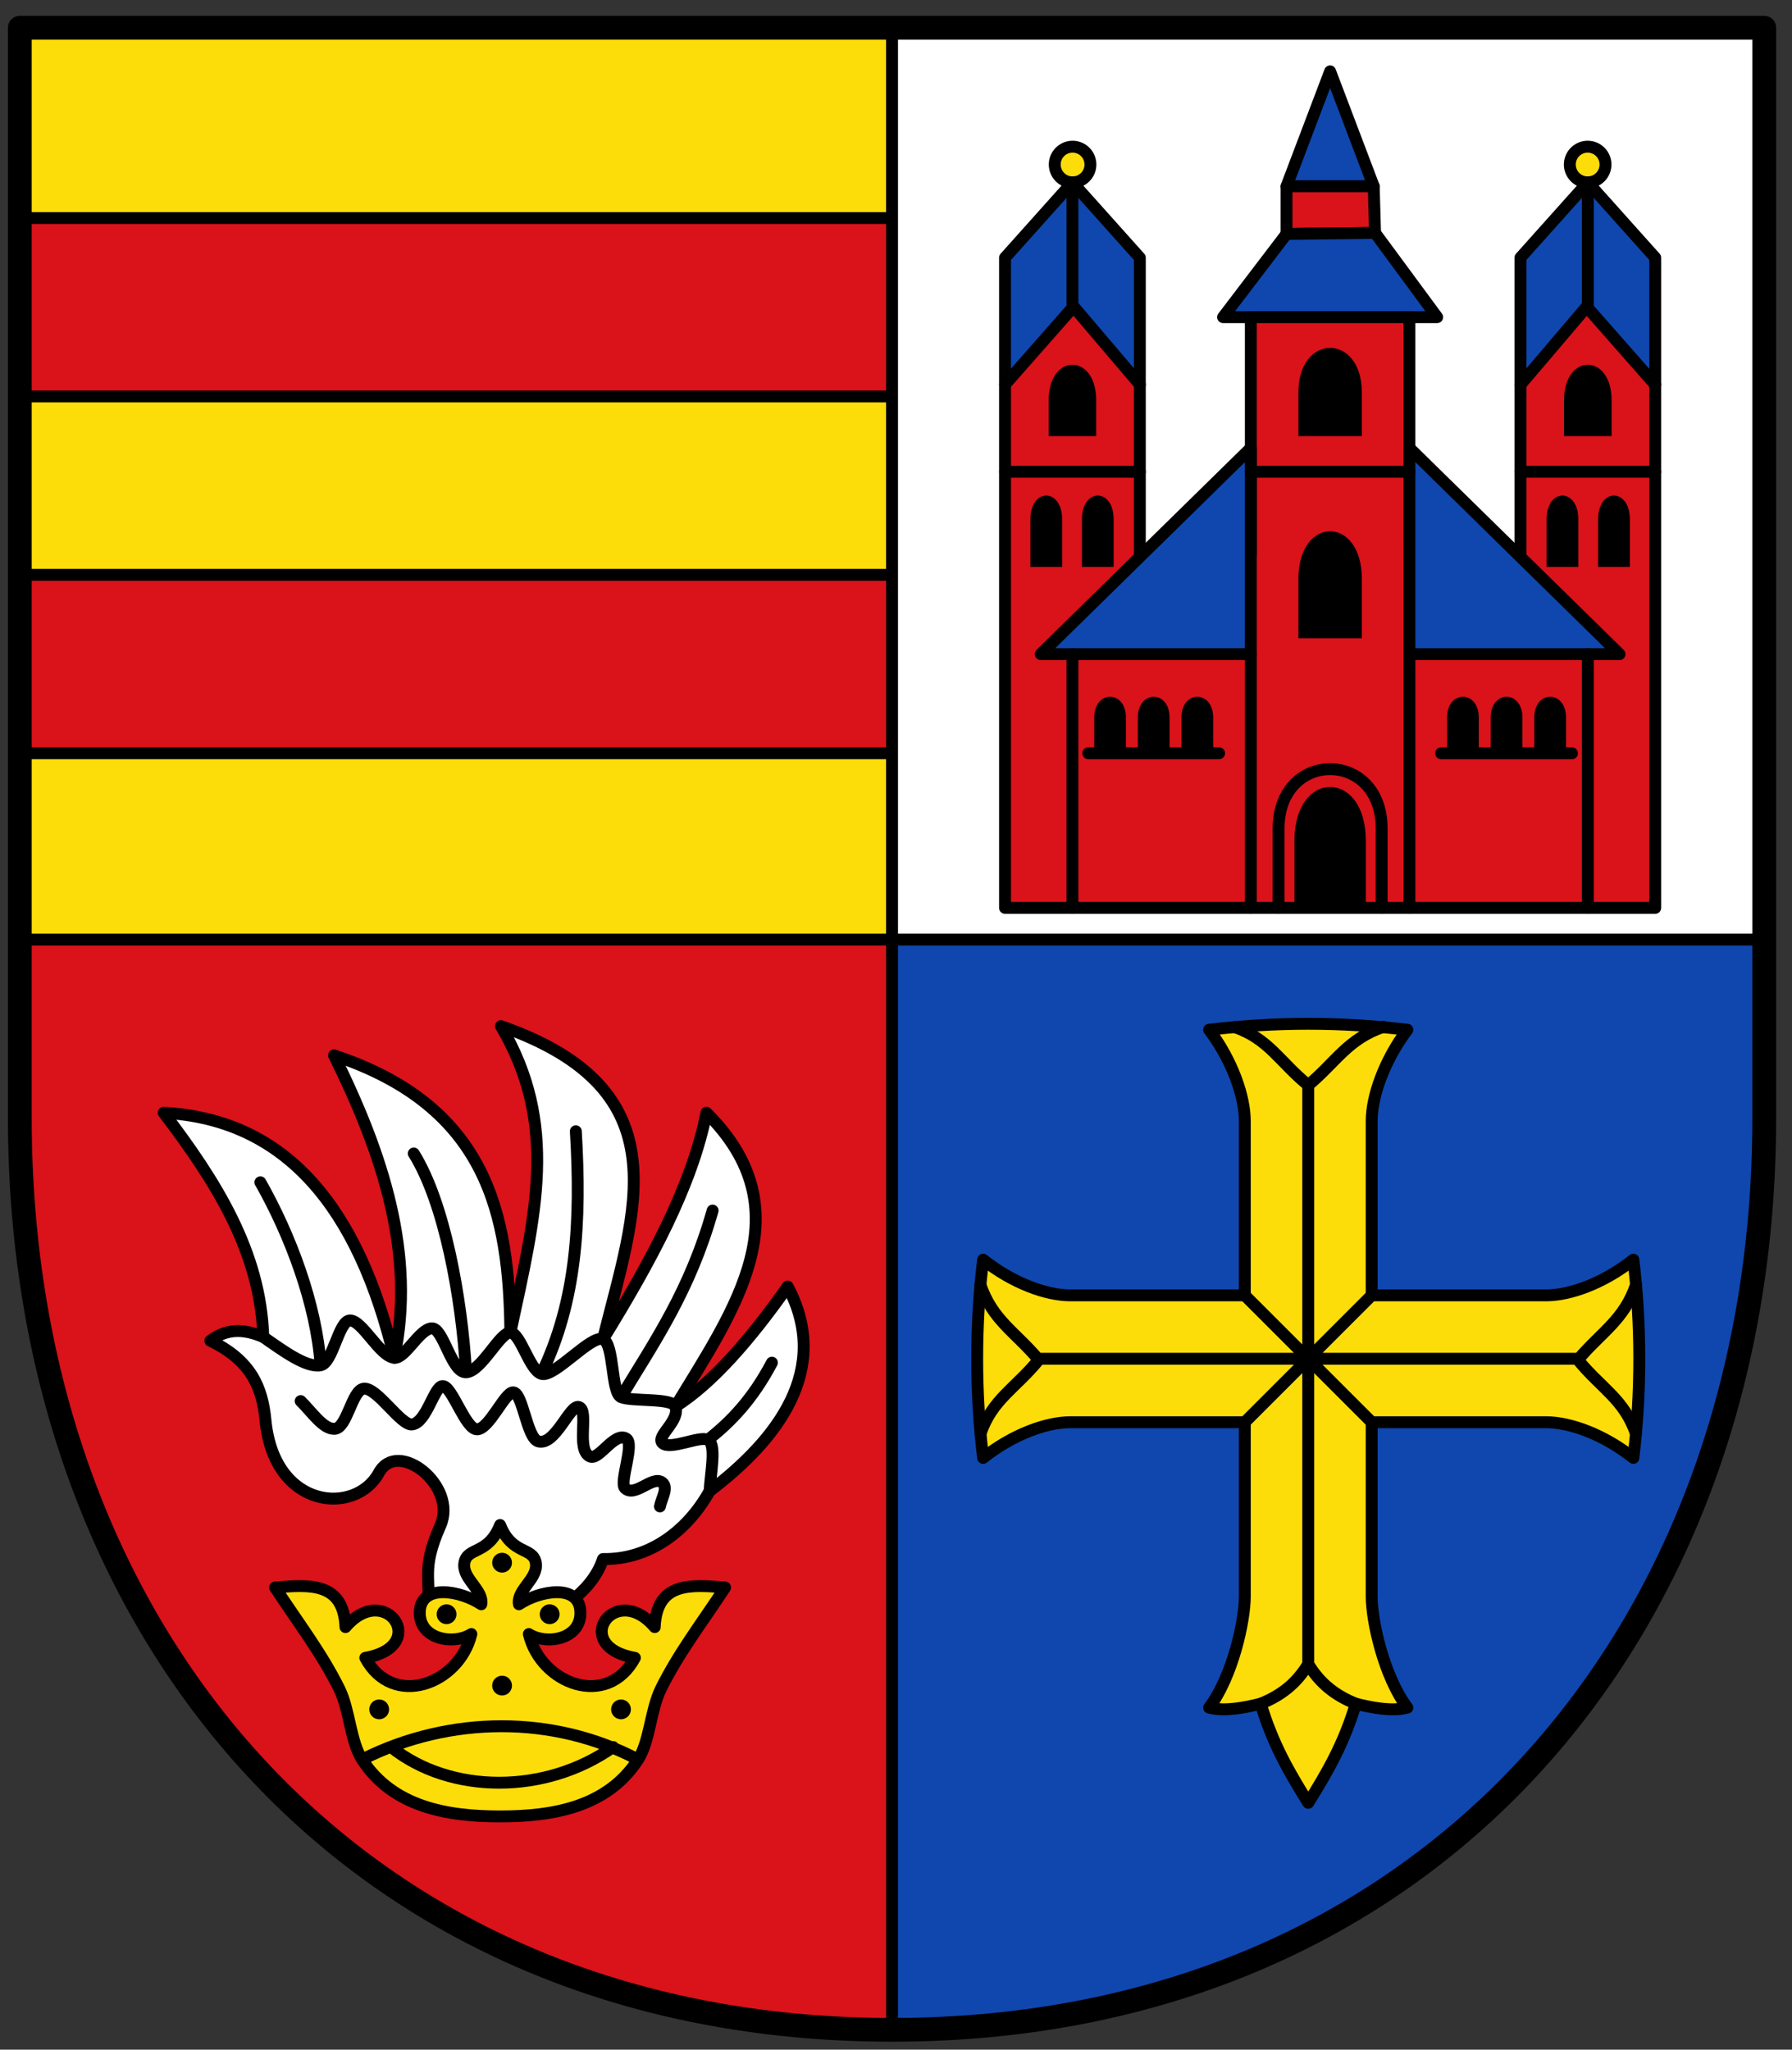 <?xml version="1.0" encoding="UTF-8" standalone="no"?>
<svg xmlns="http://www.w3.org/2000/svg" height="517" width="452">
 <rect width="100%" height="100%" fill="#333333" stroke="none"/>
 <rect width="220" height="230" x="225" y="7" fill="#fff"/>
 <rect width="220" height="230" x="5" y="7" fill="#fcdd09"/>
 <g fill-rule="evenodd">
  <path d="m5 237h220v275c-95 0-220-60-220-235" fill="#da121a"/>
  <path d="m445 237h-220v275c95 0 220-60 220-235z" fill="#0f47af"/>
 </g>
 <g fill="#da121a">
  <rect width="220" height="45" x="5" y="54.5"/>
  <rect width="220" height="45" x="5" y="144.5"/>
 </g>
 <g stroke-linejoin="round" stroke-linecap="round">
  <g fill="none" stroke="#000">
   <path d="m445 7h-440v275c0 130 85 230 220 230 135 0 220-99.98 220-230v-275" stroke-width="6"/>
   <path d="m225 7v505m-219-275h439m-439-47h219m-219-45h219m-219-90h219m-219 45h219" fill-rule="evenodd" stroke-width="3"/>
  </g>
  <g stroke-width="3">
   <g fill-rule="evenodd">
    <g fill="#0f47af">
     <path d="m287.5 65l-17-19-17 19v32l17.29-19.641 16.71 19.641z" stroke="#000100"/>
     <path d="m335.5 18l-11 29h22z" stroke="#000"/>
    </g>
    <g stroke="#000">
     <path d="m324.5 59l22.332-.255-.332-11.745h-22z" fill="#da121a"/>
     <path d="m308.5 80h54l-15.668-21.255-22.332.255z" fill="#0f47af"/>
    </g>
   </g>
   <g stroke="#000">
    <circle r="4.5" cy="41.5" cx="270.54" fill="#fcdd09"/>
    <g fill-rule="evenodd">
     <path d="m383.5 140v-43l16.71-19.641 17.29 19.641v132h-164v-132l17.29-19.641 16.71 19.641v43h28v-60h40v60z" fill="#da121a"/>
     <path d="m408.5 165h-53v-52z" fill="#0f47af"/>
    </g>
   </g>
   <path d="m383.5 65l17-19 17 19v32l-17.29-19.641-16.71 19.641z" fill="#0f47af" fill-rule="evenodd" stroke="#000100"/>
  </g>
 </g>
 <g fill-rule="evenodd">
  <path d="m406.5 110h-12v-9c0-12 12-12 12 0z"/>
  <path d="m411.1 143h-8v-12c0-8 8-8 8 0z"/>
  <path d="m398.1 143h-8v-12c0-8 8-8 8 0z"/>
  <path d="m395 190h-8v-9c0-7 8-7 8 0z"/>
  <path d="m384 190h-8v-9c0-7 8-7 8 0z"/>
  <path d="m373 190h-8v-9c0-7 8-7 8 0z"/>
 </g>
 <g stroke="#000" stroke-linejoin="round" stroke-linecap="round" stroke-width="3">
  <circle transform="scale(-1 1)" r="4.5" cy="41.5" cx="-400.46" fill="#fcdd09"/>
  <path d="m262.5 165h53v-52z" fill="#0f47af" fill-rule="evenodd"/>
 </g>
 <g fill-rule="evenodd">
  <path d="m327.5 110h16v-11c0-15-16-15-16 0z"/>
  <path d="m327.5 161h16v-15c0-16-16-16-16 0z"/>
  <path d="m326.5 229h18v-17c0-18-18-18-18 0z"/>
  <path d="m322.5 229v-20c0-20 26-20 26 0v20m-33-110h40m0 46v64m41-39h-33m37-25v64m17-110h-34m17-73v32m-85 87v64m-41-39h33m-37-25v64m-17-110h34m-17-73v32" fill="none" stroke="#000" stroke-linejoin="round" stroke-linecap="round" stroke-width="3"/>
  <path d="m264.5 110h12v-9c0-12-12-12-12 0z"/>
  <path d="m259.9 143h8v-12c0-8-8-8-8 0z"/>
  <path d="m272.9 143h8v-12c0-8-8-8-8 0z"/>
  <path d="m276 190h8v-9c0-7-8-7-8 0z"/>
  <path d="m287 190h8v-9c0-7-8-7-8 0z"/>
  <path d="m298 190h8v-9c0-7-8-7-8 0z"/>
  <g stroke="#000" stroke-linejoin="round" stroke-linecap="round" stroke-width="3">
   <path d="m411.98 317.74c-7.55 5.984-16 9-22 9h-44v-44c0-6 3-15 9-23-17-2-33-2-50 0 6 8 9 17 9 23v44h-44c-6 0-14.45-3.02-22-9-2 16-2 34 0 50 7.55-5.984 16-9 22-9h44v44c0 6-3 20-9 28 4 1 9 0 13-1 3 10 7 17 12 25 5-8 9-15 12-25 4 1 9 2 13 1-6-8-9-22-9-28v-44h44c6 0 14.45 3.02 22 9 2-16 2-34 0-50z" fill="#fcdd09"/>
   <path d="m412.68 323.98c-3 9-8.796 12-14.68 19.02 5.884 7.212 11.68 9.976 14.607 18.589m-165.34-37.613c3 9 8.853 12 14.736 19.02-5.884 7.212-11.736 9.976-14.663 18.589m82.64 58.15v-146m-12 156c5-2 9-5 12-10 3 5 7 8 12 10m-28-103l32 32m0-32l-32 32m-52-16h135.94m-48.92-83.74c-9 3-12 8.853-19.02 14.736-7.212-5.884-9.976-11.736-18.589-14.663" fill="none"/>
   <path d="m107.7 406.31c1.334-8.08-1.737-9.972 3.376-21.493 4.457-10.04-10.776-22.05-15.519-13.307-5.838 10.758-26.412 9.352-28.594-13.25-.788-8.164-3.501-15.04-13.907-20.07 4.449-3.378 8.898-2.828 13.346-.956-.63-21.428-11.957-39.29-25.11-56.54 31.11 1.611 49.21 24.292 58.15 61.787 5.463-26.05-2.825-51.28-15.191-76.28 38.874 12.907 44.17 40.33 44.48 69.917 6.461-30.06 12.242-52.43-2.376-77.29 46.1 16.11 33.768 46.567 25.737 78.975 11.994-19.456 22.466-38.721 26.09-57.13 24.9 24.713 7.182 49.43-7.841 74.14 9.444-5.988 18.889-16.925 28.333-30.29 11.1 20.766-2.422 38.518-19.7 51.598-5.913 10.588-15.72 17.322-26.885 17.13-3.01 9.184-13.268 13.805-13.268 13.805z" fill="#fff"/>
   <path d="m91.39 443.92c-3.041-4.651-3.137-12.532-5.821-17.965-4.438-8.983-10.502-16.842-16.179-25.535 8.61-.707 17.257-1.47 17.75 10 10.04-11.796 21.593 4.816 5 7.75 6.952 12.959 23.714 6.623 26.75-6-4.638 2.913-13.387 1.237-13-5.75.387-6.987 10.221-5.239 15.5-1.75.66-3.667-4.968-6.474-4.25-10.5.718-4.03 6-1.879 9-9.5 3 7.621 8.282 5.474 9 9.5.718 4.03-4.91 6.833-4.25 10.5 5.279-3.489 15.11-5.237 15.5 1.75.387 6.987-8.362 8.663-13 5.75 3.036 12.623 19.798 18.959 26.75 6-16.593-2.934-5.04-19.546 5-7.75.493-11.47 9.14-10.707 17.75-10-5.677 8.693-11.742 16.552-16.179 25.535-2.684 5.433-2.78 13.314-5.821 17.965-7.757 11.867-21.315 14.25-34.75 14.25-13.435 0-26.993-2.383-34.75-14.25z" fill="#fcdd09"/>
   <path d="m98.64 440.67c15 12 39 12 56 0m-63 3c22-11 48-11 69 0m-94.23-106.43c4.976 3.473 10.873 7.823 14.459 7.134 3.119-.599 4.54-11.228 7.384-11.302 3.143-.082 7.487 9.07 11.204 9.412 2.728.253 6.235-7.132 9.391-7.432 2.971-.283 4.991 11.255 8.713 11.09 3.836-.171 8.529-10.142 11.185-10.02 2.547.114 4.779 9.482 7.825 10.418 3.262 1 12.53-9.946 15.535-8.738 2.831 1.138 2.01 13.489 4.536 14.594 2.705 1.184 12.935.141 13.715 2.413 1.227 3.575-4.935 7.449-3.29 9.158 1.852 1.925 9.357-1.877 11.486-.792 2.24 1.141.643 8.491.438 12.947m-113.31-77.9c7.519 13.244 14.12 30.75 15.191 46.15m23.495-53.42c7.725 12.342 12.07 36.25 13.197 55.19m27.681-60.793c1.378 22.986.171 42.893-8.671 61.19m43.17-41.19c-5.734 20.268-14.66 33.09-23.1 47.05m38.06-8.684c-4.843 9.196-10.372 14.957-16.15 19.463m-102.71-9.774c2.86 2.818 5.718 7.179 8.579 7 3.141-.195 4.337-9.736 7.306-10.121 3.348-.434 9.399 9.4 12.235 9.01 3.684-.506 5.525-9.659 7.702-9.675 2.364-.018 5.711 10.872 8.628 10.913 3.089.043 7.01-9.383 9.152-9.329 2.41.062 3.446 11.585 6.337 12.369 4.294 1.165 7.966-9.462 10.255-8.671 2.635.911-.874 10.868 2.815 12.497 2.26.998 6.141-6.33 9.109-4.527 2.168 1.317-1.763 10.97-.354 12.454 2.43 2.559 6.936-3.206 9.371-1.414 1.707 1.256-.105 3.948-.524 6.068" fill="none"/>
  </g>
 </g>
 <circle r="2.5" cy="425.17" cx="126.64"/>
 <circle r="2.5" cy="394.17" cx="126.64"/>
 <circle r="2.5" cy="407.17" cx="112.64"/>
 <circle r="2.5" cy="407.17" cx="138.64"/>
 <circle r="2.5" cy="431.17" cx="95.64"/>
 <circle r="2.5" cy="431.17" cx="156.64"/>
</svg>
